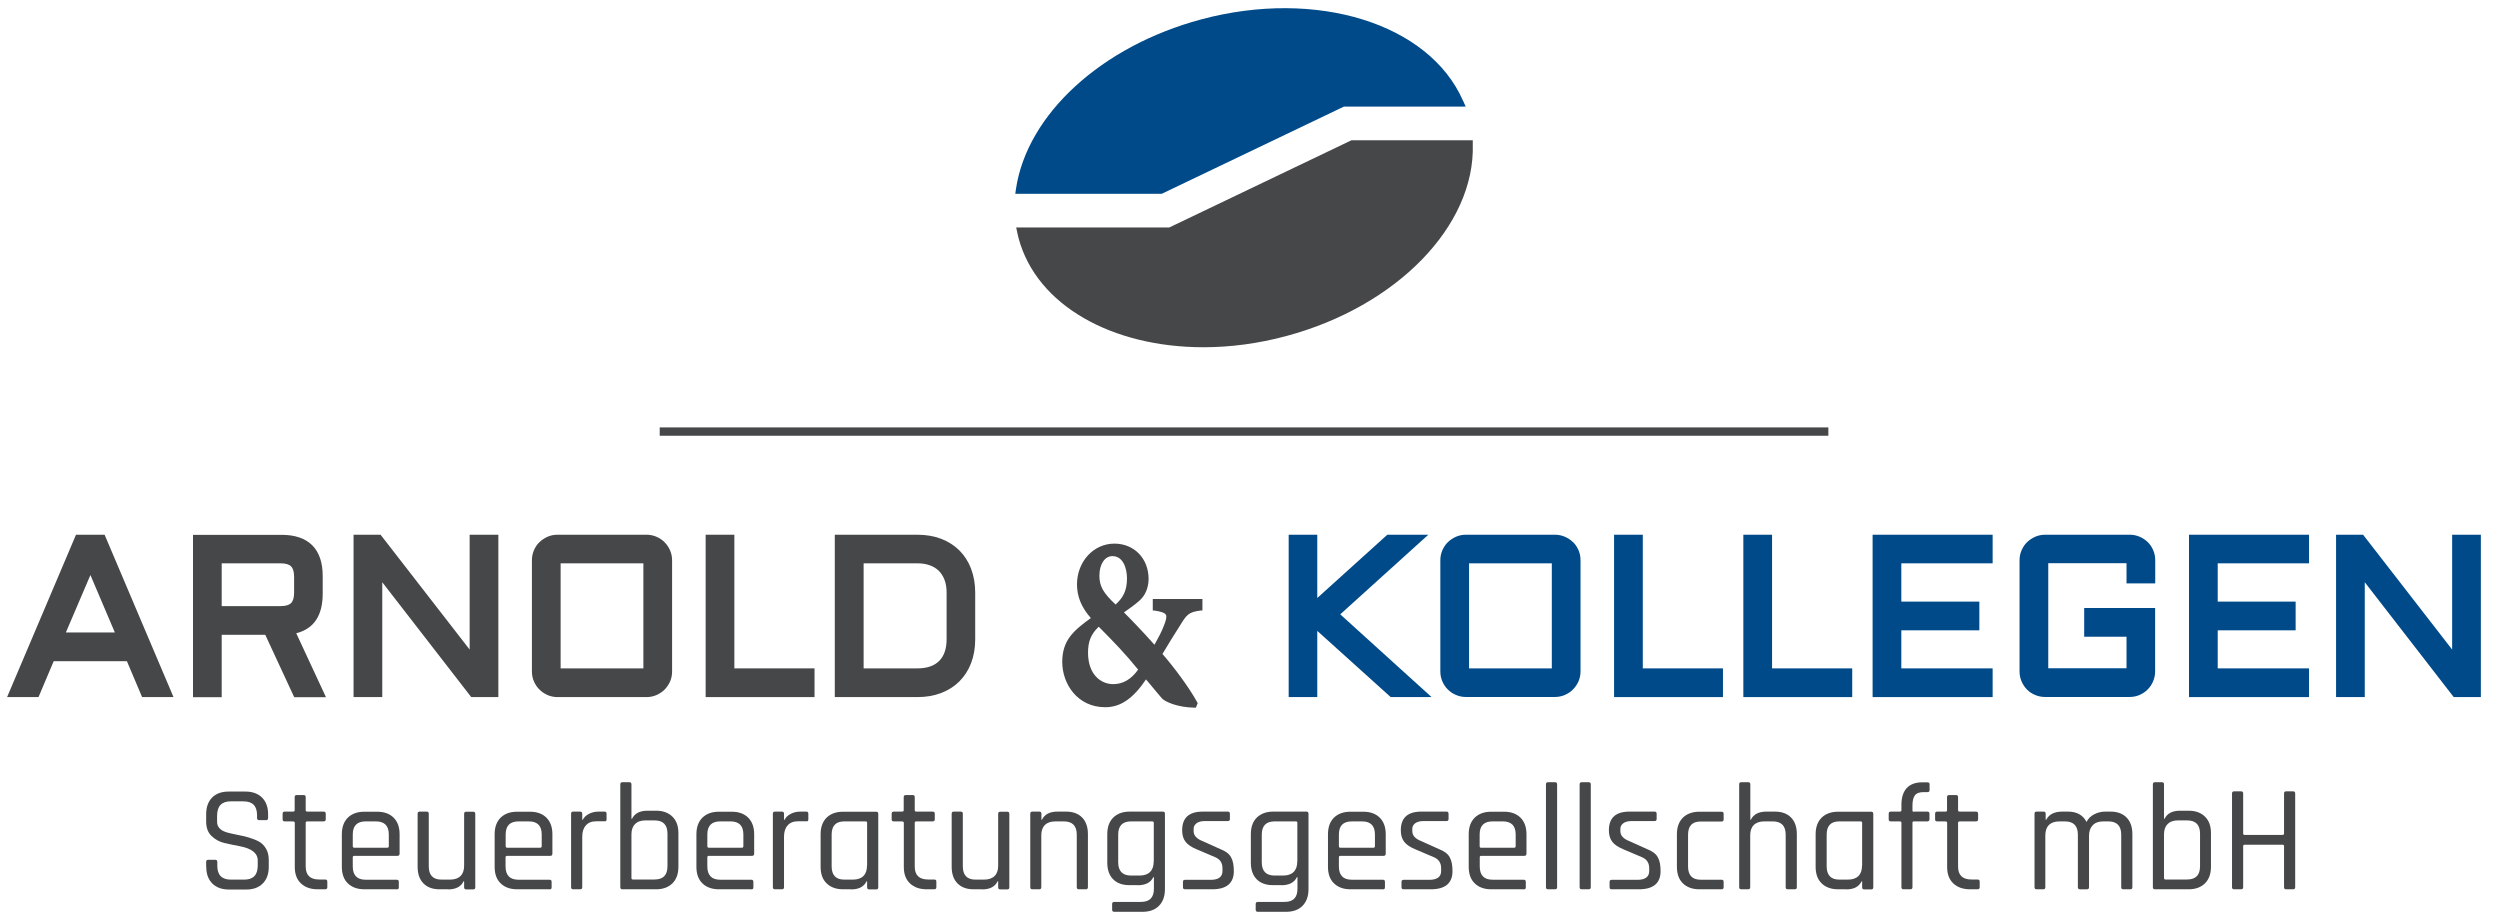 <?xml version="1.0" encoding="UTF-8"?>
<svg xmlns="http://www.w3.org/2000/svg" version="1.1" viewBox="0 0 222.03 81.62">
  <defs>
    <style>
      .cls-1 {
        fill: #454748;
      }

      .cls-2 {
        fill: #004a8a;
      }
    </style>
  </defs>
  <!-- Generator: Adobe Illustrator 28.7.0, SVG Export Plug-In . SVG Version: 1.2.0 Build 45)  -->
  <g>
    <g id="Ebene_1">
      <g>
        <path class="cls-2" d="M129.93,8.94c-3.01-6.86-13-9.96-23.24-7.22-8.85,2.37-15.47,8.42-16.46,15.06l-.06.43h13.01l16.17-7.74h10.82l-.23-.52Z"/>
        <path class="cls-1" d="M130.8,12.82v-.36h-10.78l-16.17,7.74h-13.6l.11.52c.03.15.06.29.1.43,1.61,6,8.35,9.69,16.42,9.69,2.37,0,4.85-.32,7.34-.99,9.83-2.63,16.8-9.8,16.58-17.04"/>
        <path class="cls-1" d="M6.75,47.49L.63,61.91h2.79l1.35-3.19h6.5l1.35,3.19h2.79l-6.12-14.42h-2.55ZM10.2,56.17h-4.35l2.18-5.1,2.17,5.1Z"/>
        <path class="cls-1" d="M28.66,52.72v-1.57c0-2.39-1.26-3.65-3.65-3.65h-7.87v14.42h2.55v-5.54h3.87l2.57,5.54h2.82l-2.64-5.68c1.56-.39,2.35-1.57,2.35-3.51M19.69,50.03h5.22c.45,0,.76.09.94.27.18.18.27.49.27.94v1.38c0,.45-.09.76-.27.94-.18.18-.49.27-.94.27h-5.22v-3.79Z"/>
        <polygon class="cls-1" points="41.71 57.69 33.8 47.49 31.4 47.49 31.4 61.91 33.95 61.91 33.95 51.71 41.85 61.91 44.26 61.91 44.26 47.49 41.71 47.49 41.71 57.69"/>
        <path class="cls-1" d="M59.02,48.15c-.2-.2-.45-.36-.72-.48-.28-.12-.57-.18-.88-.18h-7.91c-.31,0-.61.06-.88.18-.27.12-.51.28-.72.48-.21.2-.37.44-.49.72-.12.28-.18.57-.18.88v9.89c0,.31.06.6.18.88.12.27.28.52.49.72.21.21.45.37.72.49.28.12.57.18.88.18h7.91c.31,0,.6-.06.88-.18.27-.12.52-.28.72-.48.2-.21.37-.45.49-.72.12-.28.18-.57.18-.88v-9.89c0-.31-.06-.6-.18-.88-.12-.27-.28-.52-.49-.72M57.14,59.36h-7.35v-9.33h7.35v9.33Z"/>
        <polygon class="cls-1" points="65.22 47.49 62.67 47.49 62.67 61.91 72.34 61.91 72.34 59.36 65.22 59.36 65.22 47.49"/>
        <path class="cls-1" d="M86.25,50.52c-.24-.63-.59-1.18-1.04-1.63-.45-.45-1-.8-1.63-1.04-.63-.24-1.33-.36-2.11-.36h-7.33v14.42h7.33c.77,0,1.48-.12,2.11-.36.63-.24,1.18-.59,1.63-1.04.45-.45.8-1,1.04-1.63.24-.63.36-1.34.36-2.1v-4.15c0-.76-.12-1.47-.36-2.1M76.7,50.03h4.78c.42,0,.79.06,1.11.18.31.11.58.28.8.5.22.22.38.49.5.8.12.32.18.7.18,1.11v4.15c0,.84-.22,1.49-.66,1.93-.44.44-1.09.66-1.93.66h-4.78v-9.33Z"/>
        <path class="cls-1" d="M102.38,53.22v1h.12c.61.09.93.2,1.04.37.1.17.02.47-.13.87-.24.65-.54,1.19-.83,1.71l-.05.09c-1.09-1.22-2.16-2.33-2.71-2.87.53-.37.97-.69,1.36-1.03.53-.46.82-1.15.83-1.93,0-1.83-1.28-3.15-3.04-3.15-1.85,0-3.31,1.59-3.32,3.61,0,1.09.39,2.05,1.23,3-1.57,1.14-2.53,1.98-2.54,3.89,0,1.95,1.34,4.03,3.82,4.03,1.35,0,2.47-.76,3.62-2.47.33.4.66.79.93,1.11.21.25.38.45.48.57.24.28,1.35.81,2.92.83h.1s.16-.4.16-.4l-.03-.06c-.73-1.34-2.12-3.19-3.1-4.31.57-.95,1.04-1.72,1.53-2.48l.02-.03c.59-.96.75-1.22,1.88-1.35h.12v-1.02h-4.41ZM99.08,53.69c-1.11-1.04-1.44-1.63-1.44-2.57,0-1.02.48-1.73,1.16-1.73.94,0,1.29,1.07,1.29,1.99,0,1.12-.38,1.73-1.01,2.31M101.08,59.47c-.61.86-1.35,1.29-2.21,1.29-1.12,0-2.24-.87-2.24-2.8,0-1,.27-1.65.95-2.3,1.36,1.37,2.36,2.4,3.5,3.81"/>
        <polygon class="cls-2" points="126.85 47.49 123.21 47.49 116.99 53.11 116.99 47.49 114.45 47.49 114.45 61.91 116.99 61.91 116.99 56.03 123.51 61.91 127.14 61.91 119.03 54.56 126.85 47.49"/>
        <path class="cls-2" d="M139.7,48.15c-.2-.2-.45-.36-.72-.48-.28-.12-.57-.18-.88-.18h-7.91c-.31,0-.61.06-.88.18-.27.12-.51.28-.72.48-.21.2-.37.45-.49.72-.12.28-.18.57-.18.88v9.89c0,.31.06.6.18.88.12.27.28.52.49.72.21.21.45.37.72.48.27.12.57.18.88.18h7.91c.31,0,.6-.06.88-.18.27-.12.52-.28.72-.49.21-.21.37-.45.49-.72.12-.28.18-.57.18-.88v-9.89c0-.31-.06-.6-.18-.88-.12-.27-.28-.52-.49-.72M137.82,59.36h-7.35v-9.33h7.35v9.33Z"/>
        <polygon class="cls-2" points="145.9 47.49 143.35 47.49 143.35 61.91 153.02 61.91 153.02 59.36 145.9 59.36 145.9 47.49"/>
        <polygon class="cls-2" points="157.38 47.49 154.83 47.49 154.83 61.91 164.5 61.91 164.5 59.36 157.38 59.36 157.38 47.49"/>
        <polygon class="cls-2" points="166.31 61.91 176.97 61.91 176.97 59.36 168.86 59.36 168.86 55.98 175.79 55.98 175.79 53.43 168.86 53.43 168.86 50.03 176.97 50.03 176.97 47.49 166.31 47.49 166.31 61.91"/>
        <path class="cls-2" d="M190.75,48.15c-.2-.2-.45-.36-.72-.48-.28-.12-.57-.18-.88-.18h-7.52c-.31,0-.61.06-.88.18-.27.12-.51.28-.72.48-.21.2-.37.45-.49.72-.12.28-.18.57-.18.88v9.89c0,.31.06.6.18.88.12.27.28.52.48.72.21.21.45.37.72.48.28.12.57.18.88.18h7.52c.31,0,.6-.06.88-.18.27-.12.52-.28.72-.49.21-.21.37-.45.48-.72.12-.28.18-.57.18-.88v-5.63h-6.3v2.55h3.76v2.8h-6.95v-9.33h6.95v1.79h2.55v-2.07c0-.31-.06-.6-.18-.88-.12-.27-.28-.52-.49-.72"/>
        <polygon class="cls-2" points="194.41 61.91 205.07 61.91 205.07 59.36 196.96 59.36 196.96 55.98 203.88 55.98 203.88 53.43 196.96 53.43 196.96 50.03 205.07 50.03 205.07 47.49 194.41 47.49 194.41 61.91"/>
        <polygon class="cls-2" points="217.78 47.49 217.78 57.69 209.87 47.49 207.47 47.49 207.47 61.91 210.02 61.91 210.02 51.71 217.92 61.91 220.33 61.91 220.33 47.49 217.78 47.49"/>
        <path class="cls-1" d="M18.31,76.98v-.43c0-.13.06-.19.19-.19h.61c.13,0,.19.06.19.19v.35c0,.81.4,1.22,1.2,1.22h1.19c.8,0,1.2-.41,1.2-1.24v-.46c0-.65-.54-1.07-1.61-1.27-.45-.08-.9-.18-1.35-.28-.45-.11-.83-.32-1.15-.63-.32-.31-.47-.74-.47-1.28v-.66c0-.62.18-1.11.53-1.47.36-.36.85-.53,1.47-.53h1.5c.61,0,1.1.18,1.46.53.36.36.54.85.54,1.47v.34c0,.14-.06.2-.18.2h-.62c-.12,0-.18-.07-.18-.2v-.24c0-.82-.4-1.23-1.2-1.23h-1.15c-.8,0-1.2.43-1.2,1.28v.54c0,.46.3.78.91.95.27.07.57.14.89.2.32.06.65.14.98.23.33.1.63.21.9.35.27.14.49.35.66.64.17.28.25.63.25,1.03v.61c0,.62-.18,1.11-.54,1.47-.36.36-.85.53-1.46.53h-1.55c-.61,0-1.1-.18-1.46-.53-.36-.36-.54-.85-.54-1.47"/>
        <path class="cls-1" d="M26.03,72.95h-.74c-.13,0-.19-.06-.19-.18v-.5c0-.13.06-.19.19-.19h.74c.09,0,.14-.04.14-.12v-1.16c0-.13.06-.19.19-.19h.61c.12,0,.18.06.18.19v1.16c0,.08.05.12.15.12h1.43c.14,0,.2.06.2.19v.5c0,.12-.07.18-.2.18h-1.43c-.1,0-.15.04-.15.12v3.89c0,.77.4,1.15,1.19,1.15h.53c.14,0,.2.06.2.19v.5c0,.12-.07.18-.2.18h-.65c-.62,0-1.12-.17-1.49-.52-.37-.35-.55-.83-.55-1.45v-3.93c0-.08-.05-.12-.14-.12"/>
        <path class="cls-1" d="M35.23,78.98h-2.87c-.62,0-1.11-.18-1.47-.53-.36-.35-.53-.84-.53-1.47v-2.89c0-.63.18-1.12.53-1.47.36-.35.84-.53,1.47-.53h1.14c.62,0,1.11.18,1.46.53.35.35.53.84.53,1.47v1.72c0,.13-.06.2-.19.2h-3.83c-.09,0-.14.04-.14.12v.82c0,.78.38,1.18,1.14,1.18h2.76c.13,0,.19.06.19.19v.49c0,.12-.06.18-.19.18M31.47,75.29h2.92c.09,0,.14-.05.14-.14v-1.04c0-.77-.38-1.16-1.14-1.16h-.92c-.76,0-1.14.39-1.14,1.16v1.04c0,.09.05.14.14.14"/>
        <path class="cls-1" d="M39.79,78.98h-.76c-.61,0-1.09-.18-1.43-.53-.34-.35-.51-.84-.51-1.47v-4.71c0-.13.06-.19.19-.19h.61c.13,0,.19.06.19.19v4.67c0,.78.37,1.18,1.12,1.18h.77c.41,0,.72-.11.93-.32.22-.22.32-.52.32-.92v-4.6c0-.13.06-.19.19-.19h.61c.13,0,.19.06.19.19v6.52c0,.13-.06.19-.19.19h-.61c-.13,0-.19-.06-.19-.19v-.53h-.05c-.23.48-.69.72-1.38.72"/>
        <path class="cls-1" d="M48.8,78.98h-2.87c-.62,0-1.11-.18-1.47-.53-.36-.35-.53-.84-.53-1.47v-2.89c0-.63.18-1.12.53-1.47.36-.35.84-.53,1.47-.53h1.14c.62,0,1.11.18,1.46.53.35.35.53.84.53,1.47v1.72c0,.13-.06.2-.19.2h-3.83c-.09,0-.14.04-.14.12v.82c0,.78.38,1.18,1.14,1.18h2.76c.13,0,.19.06.19.19v.49c0,.12-.06.18-.19.18M45.05,75.29h2.92c.09,0,.14-.05.14-.14v-1.04c0-.77-.38-1.16-1.14-1.16h-.92c-.76,0-1.14.39-1.14,1.16v1.04c0,.09.05.14.14.14"/>
        <path class="cls-1" d="M51.52,78.98h-.61c-.13,0-.19-.06-.19-.19v-6.52c0-.13.06-.19.19-.19h.61c.13,0,.19.06.19.19v.54h.05c.09-.2.26-.37.51-.51.25-.14.55-.22.89-.22h.53c.12,0,.18.06.18.19v.5c0,.06-.01.11-.04.14-.03.03-.07.04-.14.03h-.73c-.41,0-.72.12-.93.37-.22.24-.32.58-.32,1v4.48c0,.13-.06.19-.19.19"/>
        <path class="cls-1" d="M55.09,78.79v-9.13c0-.13.06-.19.19-.19h.61c.13,0,.19.06.19.19v3.06h.05c.23-.48.69-.72,1.38-.72h.76c.61,0,1.1.18,1.45.53.36.35.53.84.53,1.46v2.99c0,.63-.18,1.12-.53,1.47-.36.35-.84.53-1.45.53h-2.99c-.13,0-.19-.06-.19-.19M56.21,78.11h1.92c.77,0,1.15-.39,1.15-1.18v-2.89c0-.78-.38-1.18-1.15-1.18h-.8c-.41,0-.72.11-.93.33-.22.22-.32.52-.32.91v3.89c0,.08.05.12.14.12"/>
        <path class="cls-1" d="M66.72,78.98h-2.87c-.62,0-1.11-.18-1.47-.53-.36-.35-.53-.84-.53-1.47v-2.89c0-.63.18-1.12.53-1.47.36-.35.84-.53,1.47-.53h1.14c.62,0,1.11.18,1.46.53.35.35.53.84.53,1.47v1.72c0,.13-.06.2-.19.2h-3.83c-.09,0-.14.04-.14.12v.82c0,.78.38,1.18,1.14,1.18h2.76c.13,0,.19.06.19.19v.49c0,.12-.06.18-.19.18M62.96,75.29h2.92c.09,0,.14-.05.14-.14v-1.04c0-.77-.38-1.16-1.14-1.16h-.92c-.76,0-1.14.39-1.14,1.16v1.04c0,.09.05.14.14.14"/>
        <path class="cls-1" d="M69.44,78.98h-.61c-.13,0-.19-.06-.19-.19v-6.52c0-.13.06-.19.19-.19h.61c.13,0,.19.06.19.19v.54h.05c.09-.2.26-.37.51-.51.25-.14.55-.22.89-.22h.53c.12,0,.18.06.18.19v.5c0,.06-.01.11-.04.14-.03.03-.07.04-.14.03h-.73c-.41,0-.72.12-.93.37-.22.24-.32.58-.32,1v4.48c0,.13-.06.19-.19.19"/>
        <path class="cls-1" d="M75.58,78.98h-.7c-.62,0-1.11-.18-1.47-.53-.36-.35-.53-.84-.53-1.47v-2.89c0-.63.18-1.12.53-1.47.36-.35.84-.53,1.47-.53h2.93c.13,0,.19.06.19.19v6.52c0,.13-.06.19-.19.19h-.61c-.13,0-.19-.06-.19-.19v-.53h-.05c-.23.48-.68.72-1.38.72M77.01,76.87v-3.8c0-.08-.05-.12-.14-.12h-1.89c-.75,0-1.12.39-1.12,1.18v2.81c0,.78.37,1.18,1.12,1.18h.77c.41,0,.72-.11.93-.32.22-.22.32-.52.32-.92"/>
        <path class="cls-1" d="M80.12,72.95h-.74c-.13,0-.19-.06-.19-.18v-.5c0-.13.06-.19.19-.19h.74c.09,0,.14-.04.14-.12v-1.16c0-.13.06-.19.19-.19h.61c.12,0,.18.06.18.19v1.16c0,.08.05.12.15.12h1.43c.14,0,.2.06.2.19v.5c0,.12-.07.18-.2.18h-1.43c-.1,0-.15.04-.15.12v3.89c0,.77.4,1.15,1.19,1.15h.53c.14,0,.2.06.2.19v.5c0,.12-.07.18-.2.18h-.65c-.62,0-1.12-.17-1.49-.52-.37-.35-.55-.83-.55-1.45v-3.93c0-.08-.05-.12-.14-.12"/>
        <path class="cls-1" d="M87.22,78.98h-.76c-.61,0-1.09-.18-1.43-.53-.34-.35-.51-.84-.51-1.47v-4.71c0-.13.06-.19.19-.19h.61c.13,0,.19.06.19.19v4.67c0,.78.37,1.18,1.12,1.18h.77c.41,0,.72-.11.93-.32.22-.22.32-.52.32-.92v-4.6c0-.13.06-.19.19-.19h.61c.13,0,.19.06.19.19v6.52c0,.13-.06.19-.19.19h-.61c-.13,0-.19-.06-.19-.19v-.53h-.05c-.23.48-.69.72-1.38.72"/>
        <path class="cls-1" d="M92.3,78.98h-.61c-.13,0-.19-.06-.19-.19v-6.52c0-.13.06-.19.19-.19h.61c.13,0,.19.06.19.19v.53h.05c.23-.48.69-.72,1.38-.72h.76c.61,0,1.09.18,1.43.53.34.35.51.84.51,1.47v4.71c0,.13-.06.19-.19.19h-.61c-.13,0-.19-.06-.19-.19v-4.66c0-.78-.38-1.18-1.14-1.18h-.76c-.41,0-.72.11-.93.32-.22.22-.32.52-.32.92v4.6c0,.13-.06.19-.19.19"/>
        <path class="cls-1" d="M101.04,78.61h-.76c-.61,0-1.09-.18-1.43-.53-.34-.35-.51-.84-.51-1.47v-2.53c0-.63.18-1.12.53-1.47.36-.35.84-.53,1.47-.53h2.93c.13,0,.19.06.19.19v6.71c0,.62-.18,1.11-.53,1.47-.36.36-.85.53-1.47.53h-2.49c-.14,0-.2-.06-.2-.19v-.5c0-.13.07-.19.2-.19h2.37c.76,0,1.14-.39,1.14-1.16v-1.04h-.05c-.23.48-.69.72-1.38.72M102.47,76.5v-3.43c0-.08-.05-.12-.14-.12h-1.88c-.76,0-1.14.39-1.14,1.18v2.45c0,.78.38,1.18,1.14,1.18h.76c.41,0,.72-.11.93-.32.22-.22.32-.52.32-.92"/>
        <path class="cls-1" d="M107.66,78.98h-2.41c-.13,0-.19-.06-.19-.19v-.47c0-.12.06-.18.19-.18h2.27c.7,0,1.05-.26,1.05-.78v-.26c0-.48-.23-.81-.69-.99l-1.6-.68c-.46-.19-.79-.41-.99-.67-.2-.26-.3-.6-.3-1.02,0-1.11.61-1.66,1.83-1.66h2.22c.13,0,.19.06.19.19v.47c0,.12-.06.18-.19.18h-2.04c-.33,0-.57.07-.74.2-.17.14-.25.29-.25.47v.23c0,.38.26.67.77.87l1.6.72c.47.18.79.42.95.72.17.3.25.71.25,1.23,0,1.08-.64,1.62-1.93,1.62"/>
        <path class="cls-1" d="M113.79,78.61h-.76c-.61,0-1.09-.18-1.43-.53-.34-.35-.51-.84-.51-1.47v-2.53c0-.63.18-1.12.53-1.47.36-.35.84-.53,1.47-.53h2.93c.13,0,.19.06.19.19v6.71c0,.62-.18,1.11-.53,1.47-.36.36-.85.53-1.47.53h-2.49c-.14,0-.2-.06-.2-.19v-.5c0-.13.07-.19.2-.19h2.37c.76,0,1.14-.39,1.14-1.16v-1.04h-.05c-.23.48-.69.72-1.38.72M115.22,76.5v-3.43c0-.08-.05-.12-.14-.12h-1.88c-.76,0-1.14.39-1.14,1.18v2.45c0,.78.38,1.18,1.14,1.18h.76c.41,0,.72-.11.93-.32.22-.22.32-.52.32-.92"/>
        <path class="cls-1" d="M122.81,78.98h-2.87c-.62,0-1.11-.18-1.47-.53-.36-.35-.53-.84-.53-1.47v-2.89c0-.63.18-1.12.53-1.47.36-.35.84-.53,1.47-.53h1.14c.62,0,1.11.18,1.46.53.35.35.53.84.53,1.47v1.72c0,.13-.06.2-.19.2h-3.83c-.09,0-.14.04-.14.12v.82c0,.78.38,1.18,1.14,1.18h2.76c.13,0,.19.06.19.19v.49c0,.12-.06.18-.19.18M119.05,75.29h2.92c.09,0,.14-.05.14-.14v-1.04c0-.77-.38-1.16-1.14-1.16h-.92c-.76,0-1.14.39-1.14,1.16v1.04c0,.09.05.14.14.14"/>
        <path class="cls-1" d="M127.07,78.98h-2.41c-.13,0-.19-.06-.19-.19v-.47c0-.12.06-.18.19-.18h2.27c.7,0,1.06-.26,1.06-.78v-.26c0-.48-.23-.81-.69-.99l-1.6-.68c-.46-.19-.79-.41-.99-.67-.2-.26-.3-.6-.3-1.02,0-1.11.61-1.66,1.83-1.66h2.22c.13,0,.19.06.19.19v.47c0,.12-.06.18-.19.18h-2.04c-.32,0-.57.07-.74.2-.17.14-.25.29-.25.47v.23c0,.38.26.67.77.87l1.6.72c.47.18.79.42.95.72.17.3.25.71.25,1.23,0,1.08-.64,1.62-1.93,1.62"/>
        <path class="cls-1" d="M135.31,78.98h-2.87c-.62,0-1.11-.18-1.47-.53-.36-.35-.53-.84-.53-1.47v-2.89c0-.63.18-1.12.53-1.47.36-.35.85-.53,1.47-.53h1.14c.62,0,1.11.18,1.46.53.35.35.53.84.53,1.47v1.72c0,.13-.06.2-.19.2h-3.83c-.09,0-.13.04-.13.12v.82c0,.78.38,1.18,1.14,1.18h2.76c.13,0,.19.06.19.19v.49c0,.12-.06.18-.19.18M131.55,75.29h2.92c.09,0,.14-.05.14-.14v-1.04c0-.77-.38-1.16-1.14-1.16h-.92c-.76,0-1.14.39-1.14,1.16v1.04c0,.09.04.14.13.14"/>
        <path class="cls-1" d="M138.1,78.98h-.61c-.13,0-.19-.06-.19-.19v-9.13c0-.13.06-.19.19-.19h.61c.13,0,.19.06.19.19v9.13c0,.13-.06.19-.19.19"/>
        <path class="cls-1" d="M141.09,78.98h-.61c-.13,0-.19-.06-.19-.19v-9.13c0-.13.06-.19.19-.19h.61c.13,0,.19.06.19.19v9.13c0,.13-.06.19-.19.19"/>
        <path class="cls-1" d="M145.55,78.98h-2.41c-.13,0-.19-.06-.19-.19v-.47c0-.12.06-.18.19-.18h2.27c.7,0,1.06-.26,1.06-.78v-.26c0-.48-.23-.81-.69-.99l-1.6-.68c-.46-.19-.79-.41-.99-.67-.2-.26-.3-.6-.3-1.02,0-1.11.61-1.66,1.83-1.66h2.22c.13,0,.19.06.19.19v.47c0,.12-.06.18-.19.18h-2.04c-.32,0-.57.07-.74.2-.17.14-.25.29-.25.47v.23c0,.38.26.67.77.87l1.6.72c.47.18.79.42.95.72.17.3.25.71.25,1.23,0,1.08-.64,1.62-1.93,1.62"/>
        <path class="cls-1" d="M153.08,78.3v.5c0,.12-.06.18-.19.18h-1.96c-.62,0-1.11-.18-1.47-.53-.36-.35-.53-.84-.53-1.47v-2.89c0-.63.18-1.12.53-1.47.36-.35.85-.53,1.47-.53h1.96c.13,0,.19.06.19.19v.5c0,.12-.06.18-.19.18h-1.85c-.75,0-1.12.39-1.12,1.18v2.81c0,.78.37,1.18,1.12,1.18h1.85c.13,0,.19.06.19.19"/>
        <path class="cls-1" d="M155.26,78.98h-.61c-.13,0-.19-.06-.19-.19v-9.13c0-.13.06-.19.19-.19h.61c.13,0,.19.06.19.19v3.14h.05c.23-.48.69-.72,1.38-.72h.76c.61,0,1.09.18,1.43.53.34.35.51.84.51,1.47v4.71c0,.13-.06.19-.19.19h-.61c-.13,0-.19-.06-.19-.19v-4.66c0-.78-.38-1.18-1.14-1.18h-.76c-.41,0-.72.11-.93.32-.22.22-.32.52-.32.92v4.6c0,.13-.06.19-.19.19"/>
        <path class="cls-1" d="M163.95,78.98h-.7c-.62,0-1.11-.18-1.47-.53-.36-.35-.53-.84-.53-1.47v-2.89c0-.63.18-1.12.53-1.47.36-.35.84-.53,1.47-.53h2.93c.13,0,.19.06.19.19v6.52c0,.13-.06.19-.19.19h-.61c-.13,0-.19-.06-.19-.19v-.53h-.05c-.23.48-.68.72-1.38.72M165.38,76.87v-3.8c0-.08-.05-.12-.14-.12h-1.89c-.75,0-1.12.39-1.12,1.18v2.81c0,.78.37,1.18,1.12,1.18h.77c.41,0,.72-.11.93-.32.22-.22.32-.52.32-.92"/>
        <path class="cls-1" d="M169.97,72.08h1.19c.14,0,.2.06.2.18v.5c0,.13-.07.19-.2.19h-1.19c-.08,0-.12.04-.12.12v5.72c0,.13-.07.19-.2.19h-.59c-.13,0-.19-.06-.19-.19v-5.72c0-.08-.05-.12-.14-.12h-.8c-.13,0-.19-.06-.19-.19v-.5c0-.12.06-.18.19-.18h.8c.09,0,.14-.04.14-.12v-.5c0-.64.16-1.13.47-1.47.32-.34.77-.51,1.38-.51h.46c.13,0,.19.06.19.18v.5c0,.13-.06.19-.19.19h-.34c-.37,0-.63.09-.77.28-.14.19-.22.48-.22.89v.46c0,.08.04.12.12.12"/>
        <path class="cls-1" d="M172.79,72.95h-.74c-.13,0-.19-.06-.19-.18v-.5c0-.13.06-.19.19-.19h.74c.09,0,.13-.04.13-.12v-1.16c0-.13.06-.19.19-.19h.61c.12,0,.18.06.18.19v1.16c0,.08.05.12.15.12h1.43c.14,0,.2.06.2.19v.5c0,.12-.07.18-.2.18h-1.43c-.1,0-.15.04-.15.12v3.89c0,.77.4,1.15,1.19,1.15h.53c.14,0,.2.06.2.19v.5c0,.12-.07.18-.2.18h-.65c-.62,0-1.12-.17-1.49-.52-.37-.35-.55-.83-.55-1.45v-3.93c0-.08-.04-.12-.13-.12"/>
        <path class="cls-1" d="M181.49,78.98h-.61c-.13,0-.19-.06-.19-.19v-6.52c0-.13.06-.19.19-.19h.61c.13,0,.19.06.19.19v.53h.05c.25-.48.73-.72,1.43-.72h.5c.79,0,1.34.31,1.65.92.14-.3.37-.52.68-.68.31-.16.64-.24.98-.24h.47c.61,0,1.09.18,1.43.53.34.35.51.84.51,1.47v4.71c0,.13-.06.19-.19.19h-.61c-.13,0-.19-.06-.19-.19v-4.66c0-.78-.38-1.18-1.14-1.18h-.45c-.41,0-.72.11-.94.34-.22.23-.33.54-.33.94v4.56c0,.13-.06.19-.19.19h-.61c-.13,0-.19-.06-.19-.19v-4.66c0-.78-.38-1.18-1.14-1.18h-.5c-.41,0-.72.11-.93.32-.22.22-.32.52-.32.92v4.6c0,.13-.06.19-.19.19"/>
        <path class="cls-1" d="M191.2,78.79v-9.13c0-.13.06-.19.19-.19h.61c.13,0,.19.06.19.19v3.06h.05c.23-.48.69-.72,1.38-.72h.76c.61,0,1.1.18,1.45.53.36.35.53.84.53,1.46v2.99c0,.63-.18,1.12-.53,1.47-.36.35-.84.53-1.45.53h-2.99c-.13,0-.19-.06-.19-.19M192.32,78.11h1.92c.77,0,1.15-.39,1.15-1.18v-2.89c0-.78-.38-1.18-1.15-1.18h-.8c-.41,0-.72.11-.93.33-.22.22-.32.52-.32.91v3.89c0,.08.05.12.14.12"/>
        <path class="cls-1" d="M199.03,78.98h-.61c-.13,0-.19-.06-.19-.19v-8.32c0-.13.06-.19.19-.19h.61c.13,0,.19.06.19.19v3.56c0,.08.05.12.14.12h3.35c.09,0,.14-.04.14-.12v-3.56c0-.13.06-.19.19-.19h.61c.13,0,.19.06.19.19v8.32c0,.13-.06.19-.19.19h-.61c-.13,0-.19-.06-.19-.19v-3.65c0-.08-.05-.12-.14-.12h-3.35c-.09,0-.14.04-.14.12v3.65c0,.13-.06.19-.19.19"/>
        <rect class="cls-1" x="58.59" y="37.96" width="103.79" height=".74"/>
      </g>
    </g>
  </g>
</svg>